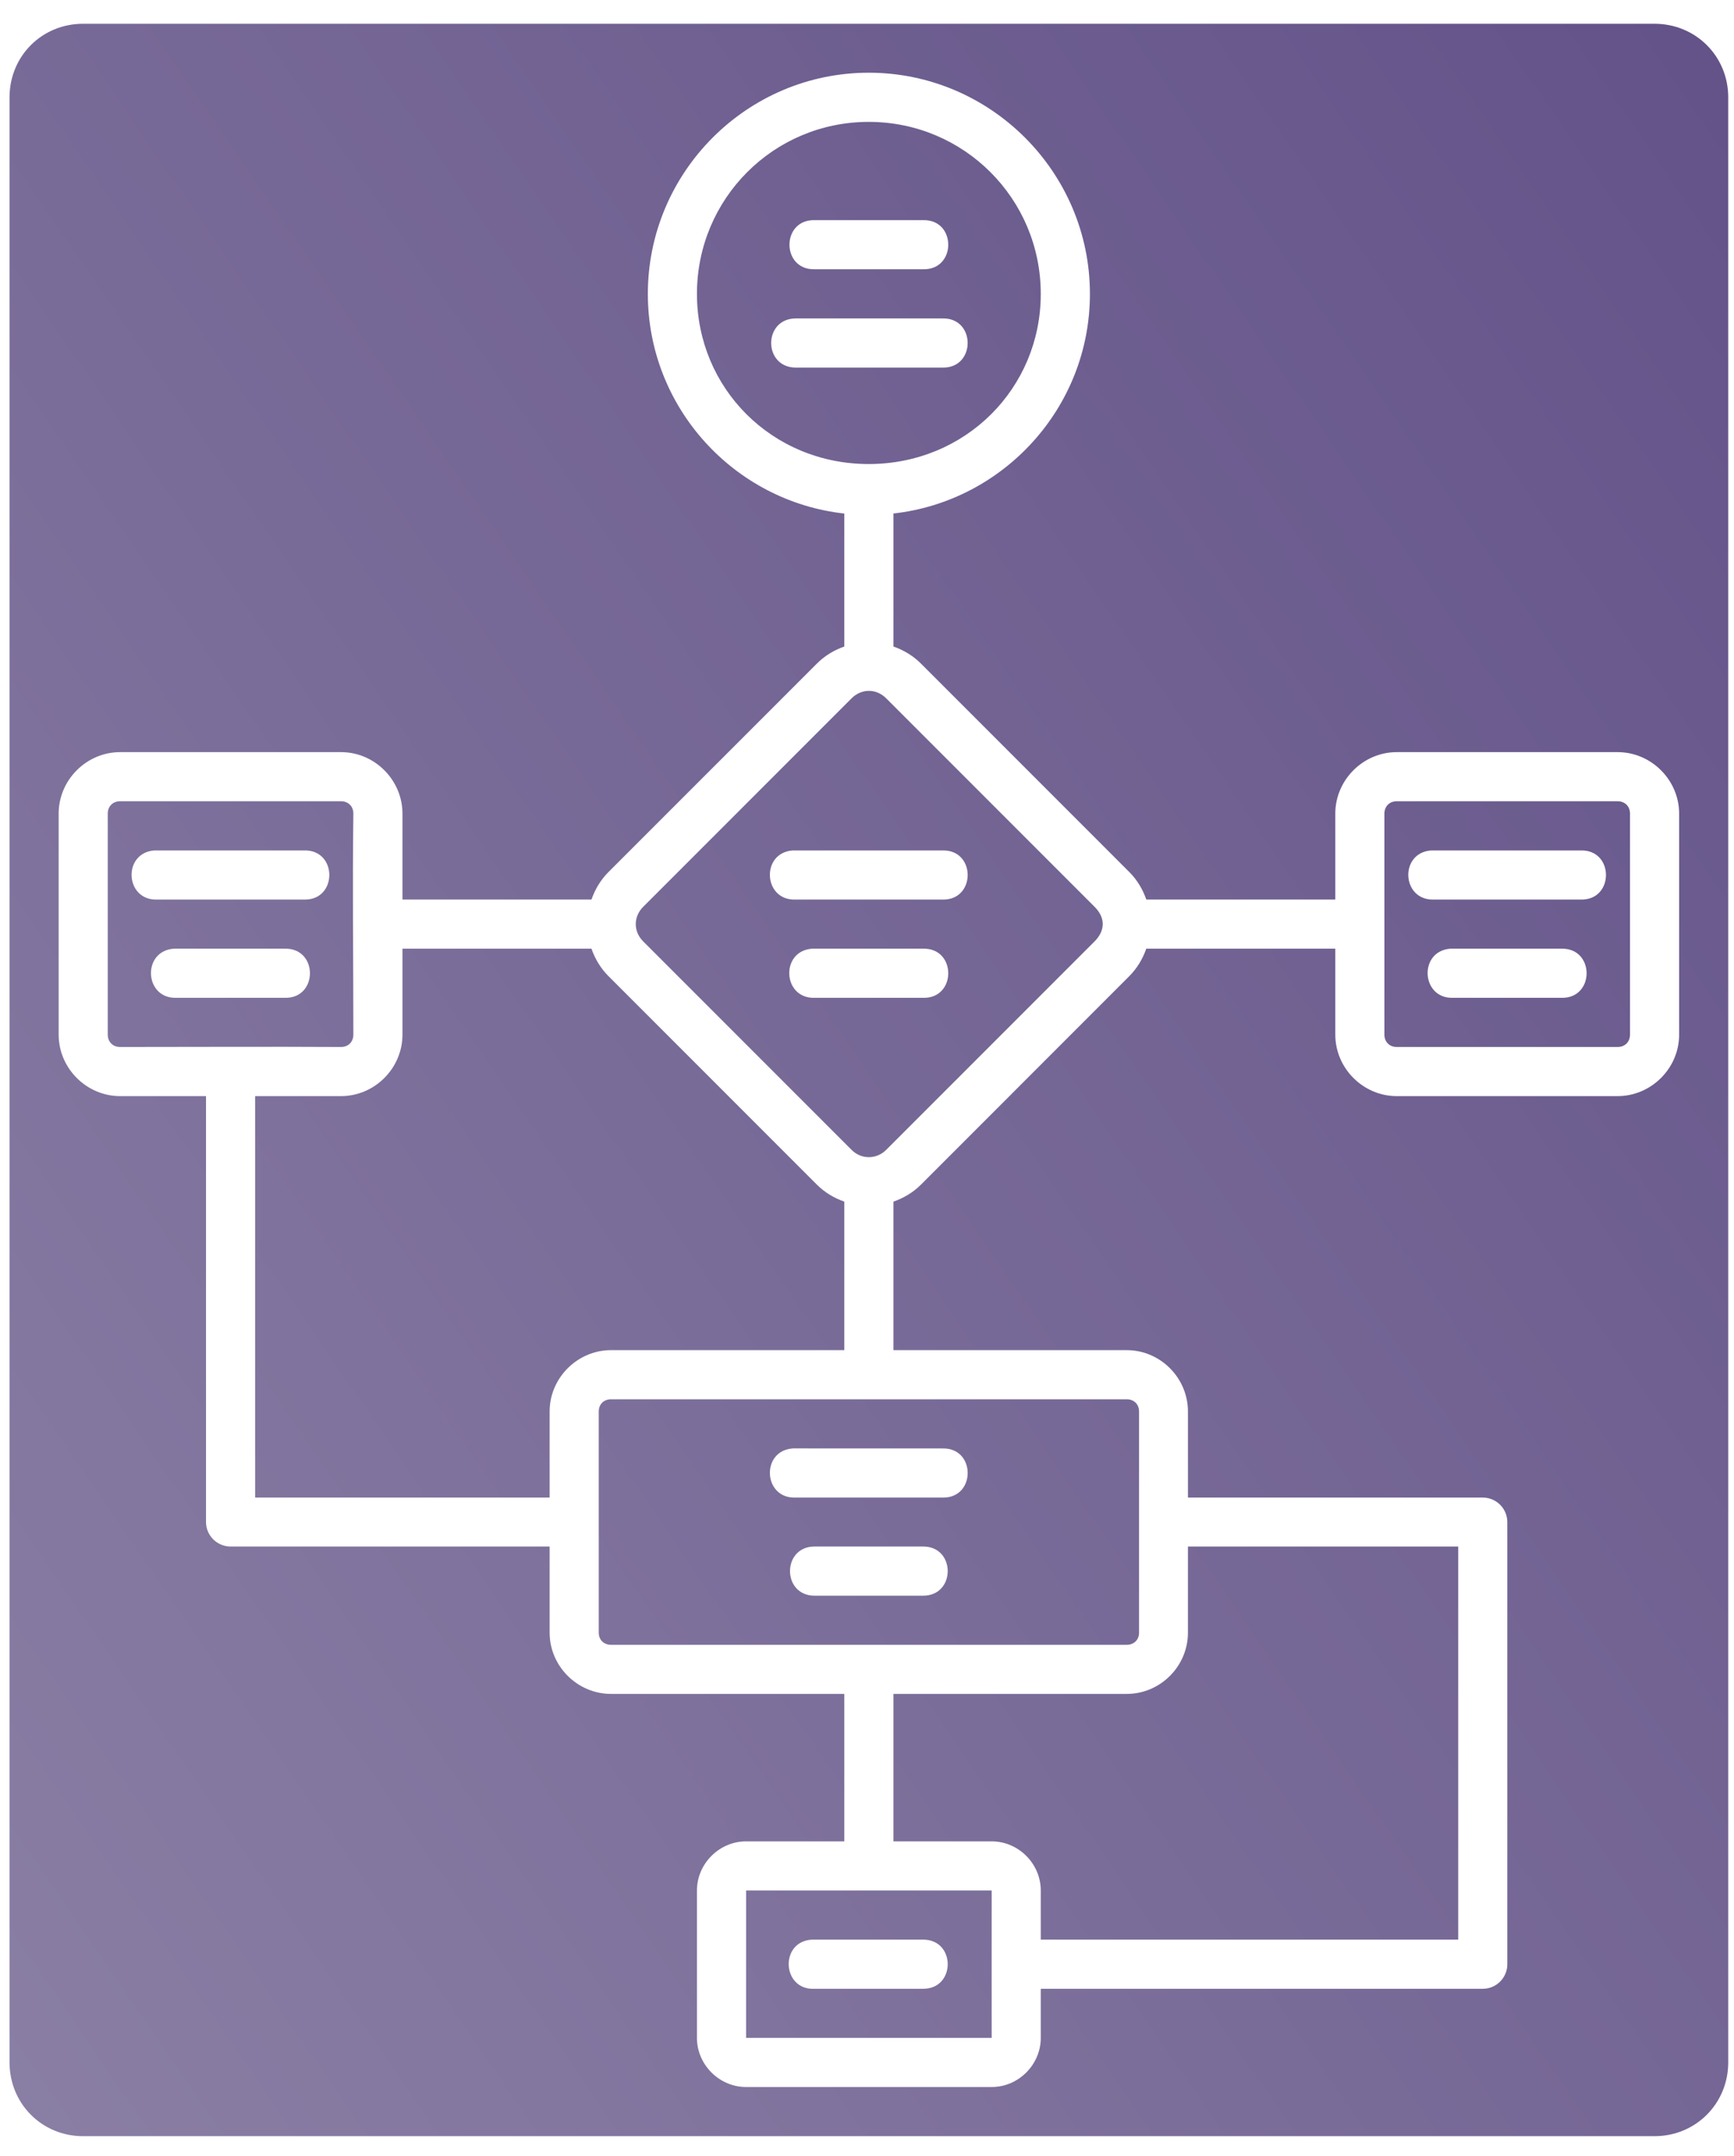 <svg width="70" height="87" viewBox="0 0 70 87" fill="none" xmlns="http://www.w3.org/2000/svg">
<path d="M3.355 0.959H66.79C68.454 0.959 69.767 2.265 69.767 3.929V83.218C69.767 84.883 68.454 86.196 66.79 86.196H3.355C1.69 86.196 0.385 84.883 0.385 83.218V3.929C0.385 2.265 1.69 0.959 3.355 0.959ZM35.071 2.934C30.157 2.934 26.153 6.945 26.153 11.86C26.153 16.441 29.632 20.228 34.084 20.722V26.077C34.084 26.081 34.084 26.084 34.084 26.088C33.679 26.23 33.298 26.454 32.977 26.776L24.564 35.187C24.242 35.509 24.019 35.892 23.877 36.298C23.872 36.298 23.867 36.298 23.863 36.298H16.247V32.829C16.247 31.473 15.123 30.349 13.768 30.349H4.847C3.492 30.349 2.368 31.473 2.368 32.829V41.749C2.368 43.105 3.492 44.229 4.847 44.229H8.316V61.415C8.319 61.96 8.759 62.4 9.304 62.403H22.188V65.879C22.188 67.235 23.313 68.351 24.668 68.351H34.084V74.3H30.119C29.038 74.3 28.135 75.201 28.135 76.282V82.231C28.135 83.312 29.038 84.213 30.119 84.213H40.033C41.114 84.213 42.015 83.312 42.015 82.231V80.249H59.854C60.404 80.251 60.851 79.804 60.849 79.254V61.415C60.847 60.868 60.401 60.426 59.854 60.428H47.956V56.953C47.956 55.598 46.84 54.479 45.484 54.479H36.068V48.486C36.473 48.344 36.856 48.122 37.178 47.801L45.589 39.388C45.91 39.066 46.132 38.685 46.274 38.28H53.905V41.749C53.905 43.105 55.029 44.229 56.385 44.229H65.303C66.659 44.229 67.785 43.105 67.785 41.749V32.829C67.785 31.473 66.659 30.349 65.303 30.349H56.385C55.029 30.349 53.905 31.473 53.905 32.829V36.298H46.276C46.134 35.892 45.911 35.509 45.589 35.187L37.178 26.776C36.856 26.454 36.473 26.23 36.068 26.088C36.068 26.084 36.068 26.081 36.068 26.077V20.72C40.517 20.223 43.999 16.438 43.999 11.86C43.999 6.945 39.986 2.934 35.071 2.934ZM35.071 4.918C38.915 4.918 42.015 8.017 42.015 11.86C42.015 15.661 38.982 18.723 35.072 18.724C31.163 18.725 28.135 15.662 28.135 11.86C28.135 8.017 31.228 4.918 35.071 4.918ZM32.884 8.883C31.532 8.852 31.532 10.895 32.884 10.865H37.267C38.618 10.895 38.618 8.852 37.267 8.883H32.884ZM32.102 12.849C30.808 12.877 30.808 14.804 32.102 14.832H38.051C39.401 14.861 39.401 12.82 38.051 12.849H32.102ZM35.077 27.877C35.326 27.877 35.574 27.977 35.774 28.177L44.187 36.59C44.656 37.059 44.595 37.578 44.187 37.986L35.774 46.399C35.397 46.776 34.783 46.804 34.378 46.399L25.965 37.986C25.565 37.586 25.565 36.991 25.965 36.59L34.378 28.177C34.578 27.977 34.828 27.877 35.077 27.877ZM4.847 32.331H13.768C14.059 32.331 14.265 32.537 14.265 32.829C14.225 35.854 14.265 38.74 14.265 41.749C14.265 42.041 14.059 42.247 13.768 42.247C10.774 42.23 7.837 42.247 4.847 42.247C4.556 42.247 4.35 42.041 4.35 41.749V32.829C4.35 32.537 4.556 32.331 4.847 32.331ZM56.385 32.331H65.303C65.595 32.331 65.802 32.537 65.802 32.829V41.749C65.802 42.041 65.595 42.247 65.303 42.247H56.385C56.093 42.247 55.887 42.041 55.887 41.749V32.829C55.887 32.537 56.093 32.331 56.385 32.331ZM6.231 34.316C4.94 34.411 5.04 36.336 6.334 36.298H12.281C13.632 36.328 13.632 34.285 12.281 34.316H6.334C6.3 34.314 6.266 34.314 6.231 34.316ZM31.999 34.316C30.708 34.411 30.808 36.336 32.102 36.298H38.051C39.402 36.328 39.402 34.285 38.051 34.316H32.102C32.068 34.314 32.033 34.314 31.999 34.316ZM57.775 34.316C56.484 34.407 56.576 36.33 57.87 36.298H63.818C65.17 36.328 65.17 34.285 63.818 34.316H57.87C57.838 34.314 57.806 34.314 57.775 34.316ZM7.014 38.28C5.723 38.376 5.822 40.301 7.116 40.263H11.499C12.85 40.293 12.85 38.25 11.499 38.28C10.008 38.28 8.496 38.28 7.014 38.28ZM16.247 38.28H23.863C23.867 38.28 23.872 38.28 23.877 38.28C24.019 38.685 24.242 39.066 24.564 39.388L32.977 47.801C33.298 48.122 33.679 48.344 34.084 48.486V54.479H24.668C23.313 54.479 22.188 55.598 22.188 56.953V60.428H10.299V44.229H13.768C15.123 44.229 16.247 43.105 16.247 41.749V38.28ZM32.781 38.28C31.49 38.376 31.59 40.301 32.884 40.263H37.267C38.618 40.293 38.618 38.25 37.267 38.28H32.884C32.85 38.278 32.815 38.278 32.781 38.28ZM58.551 38.28C57.26 38.376 57.36 40.301 58.654 40.263H63.036C64.388 40.293 64.388 38.25 63.036 38.28H58.654C58.619 38.278 58.585 38.278 58.551 38.28ZM24.668 56.462H45.484C45.776 56.462 45.982 56.661 45.982 56.953V65.879C45.982 66.171 45.776 66.369 45.484 66.369H24.668C24.377 66.369 24.171 66.171 24.171 65.879V56.953C24.171 56.661 24.377 56.462 24.668 56.462ZM32.003 58.444L31.999 58.446C30.708 58.541 30.808 60.466 32.102 60.428H38.051C39.402 60.458 39.402 58.415 38.051 58.446C36.038 58.444 34.008 58.449 32.003 58.444ZM32.884 62.403C31.561 62.403 31.561 64.387 32.884 64.387H37.267C38.589 64.387 38.589 62.403 37.267 62.403H32.884ZM47.956 62.403H58.867V78.265H42.015V76.282C42.015 75.201 41.114 74.3 40.033 74.3H36.068V68.351H45.484C46.84 68.351 47.956 67.235 47.956 65.879V62.403ZM30.119 76.282H40.033C40.03 78.274 40.033 80.243 40.033 82.231H30.119V76.282ZM32.781 78.265C31.459 78.333 31.561 80.317 32.884 80.249H37.267C38.589 80.249 38.589 78.265 37.267 78.265C35.776 78.265 34.264 78.265 32.781 78.265Z" fill="url(#paint0_linear_186_453)"/>
<defs>
<linearGradient id="paint0_linear_186_453" x1="91.449" y1="-6.144" x2="-167.507" y2="171.795" gradientUnits="userSpaceOnUse">
<stop stop-color="#5B4983"/>
<stop offset="1" stop-color="#CFCDD5"/>
</linearGradient>
</defs>
</svg>
